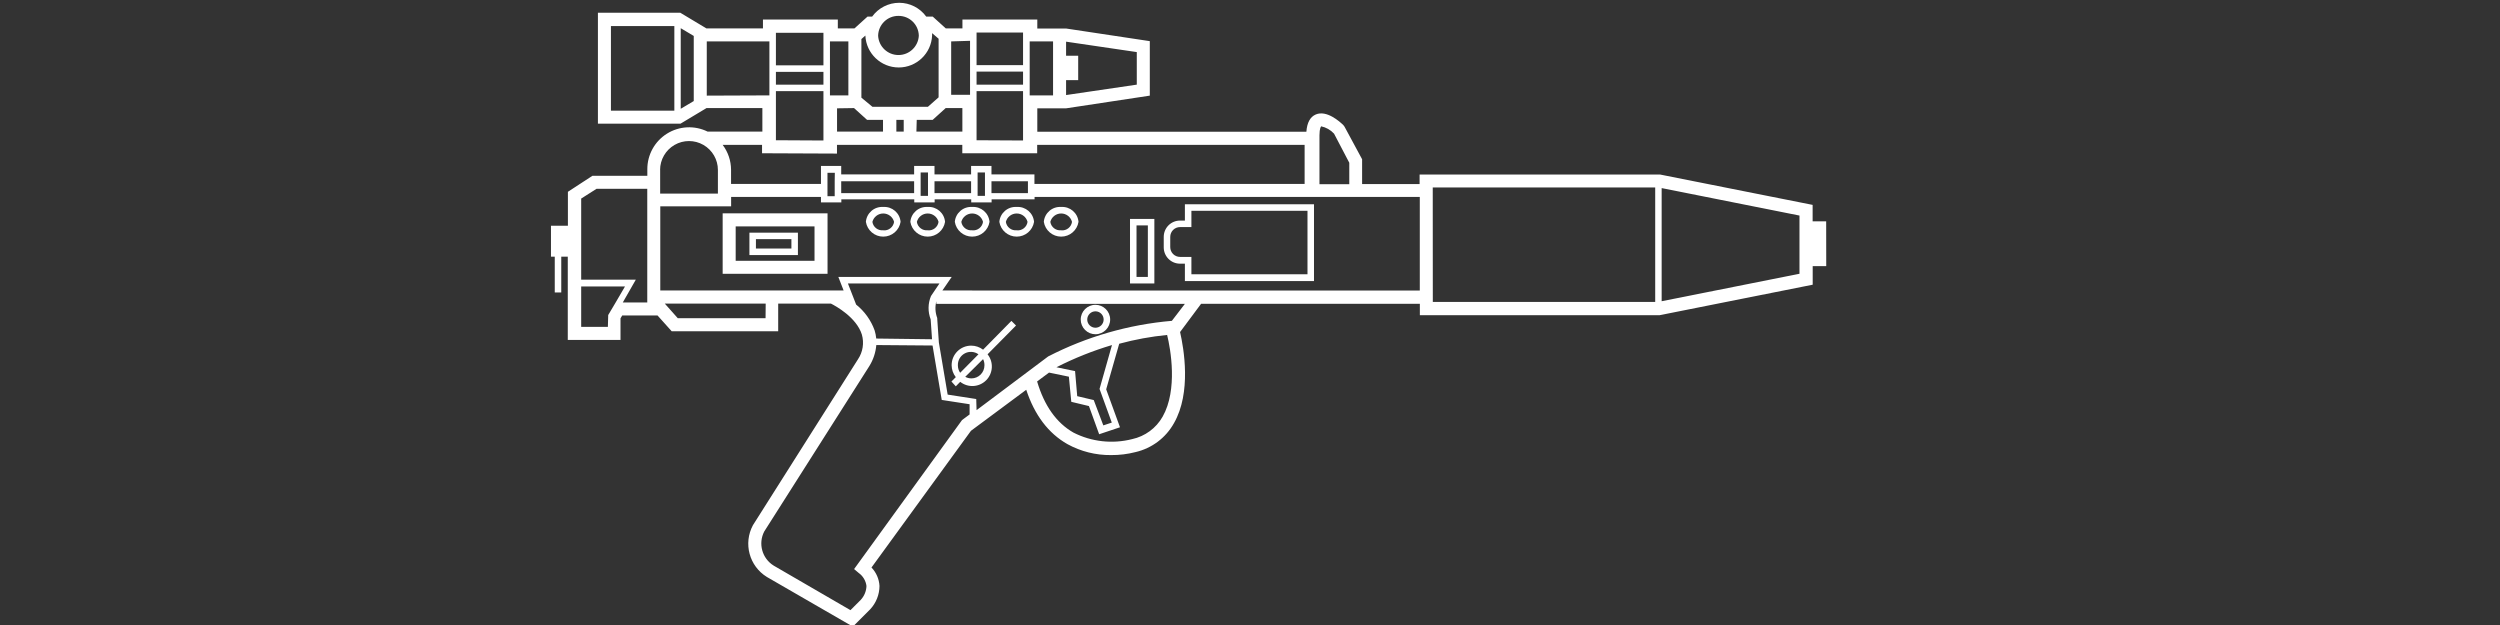 ﻿<?xml version="1.0" encoding="UTF-8" standalone="no"?>
<!DOCTYPE svg PUBLIC "-//W3C//DTD SVG 20010904//EN" "http://www.w3.org/TR/2001/REC-SVG-20010904/DTD/svg10.dtd">
<svg version="1.1" id="Frosty Editor v1.0.4.5" xmlns="http://www.w3.org/2000/svg" d1p1:xlink="http://www.w3.org/1999/xlink" viewBox="0 0 384 96" xmlns:d1p1="xmlns">
  <rect x="0" y="0" width="384" height="96" fill="#333333" stroke="none"/>
  <path stroke="none" fill="#ffffffff" d="M 163.000,35.370 C 162.187,35.459 161.449,34.889 161.330,34.080 161.527,33.321 162.211,32.791 162.995,32.791 163.779,32.791 164.463,33.321 164.660,34.080 164.546,34.889 163.813,35.463 163.000,35.380 163.000,35.377 163.000,35.373 163.000,35.370 Z M 163.000,31.790 C 161.633,31.692 160.442,32.714 160.330,34.080 160.543,35.387 161.671,36.347 162.995,36.347 164.319,36.347 165.448,35.387 165.660,34.080 165.548,32.718 164.364,31.698 163.000,31.790 163.000,31.790 163.000,31.790 163.000,31.790 Z " />
  <path stroke="none" fill="#ffffffff" d="M 156.170,35.370 C 155.357,35.459 154.619,34.889 154.500,34.080 154.697,33.321 155.381,32.791 156.165,32.791 156.949,32.791 157.633,33.321 157.830,34.080 157.716,34.889 156.983,35.463 156.170,35.380 156.170,35.377 156.170,35.373 156.170,35.370 Z M 156.170,31.790 C 154.803,31.692 153.612,32.714 153.500,34.080 153.713,35.387 154.841,36.347 156.165,36.347 157.489,36.347 158.618,35.387 158.830,34.080 158.718,32.718 157.534,31.698 156.170,31.790 156.170,31.790 156.170,31.790 156.170,31.790 Z " />
  <path stroke="none" fill="#ffffffff" d="M 149.330,35.370 C 148.517,35.459 147.779,34.889 147.660,34.080 147.857,33.321 148.541,32.791 149.325,32.791 150.109,32.791 150.793,33.321 150.990,34.080 150.876,34.889 150.143,35.463 149.330,35.380 149.330,35.377 149.330,35.373 149.330,35.370 Z M 149.330,31.790 C 147.963,31.692 146.772,32.714 146.660,34.080 146.873,35.387 148.001,36.347 149.325,36.347 150.649,36.347 151.778,35.387 151.990,34.080 151.878,32.718 150.694,31.698 149.330,31.790 149.330,31.790 149.330,31.790 149.330,31.790 Z " />
  <path stroke="none" fill="#ffffffff" d="M 142.500,35.370 C 141.687,35.459 140.949,34.889 140.830,34.080 141.027,33.321 141.711,32.791 142.495,32.791 143.279,32.791 143.963,33.321 144.160,34.080 144.046,34.889 143.313,35.463 142.500,35.380 142.500,35.377 142.500,35.373 142.500,35.370 Z M 142.500,31.790 C 141.133,31.692 139.942,32.714 139.830,34.080 140.043,35.387 141.171,36.347 142.495,36.347 143.819,36.347 144.948,35.387 145.160,34.080 145.048,32.718 143.864,31.698 142.500,31.790 142.500,31.790 142.500,31.790 142.500,31.790 Z " />
  <path stroke="none" fill="#ffffffff" d="M 135.670,35.370 C 134.857,35.459 134.119,34.889 134.000,34.080 134.197,33.321 134.881,32.791 135.665,32.791 136.449,32.791 137.133,33.321 137.330,34.080 137.216,34.889 136.483,35.463 135.670,35.380 135.670,35.377 135.670,35.373 135.670,35.370 Z M 135.670,31.790 C 134.303,31.692 133.112,32.714 133.000,34.080 133.213,35.387 134.341,36.347 135.665,36.347 136.989,36.347 138.118,35.387 138.330,34.080 138.218,32.718 137.034,31.698 135.670,31.790 135.670,31.790 135.670,31.790 135.670,31.790 Z " />
  <path stroke="none" fill="#ffffffff" d="M 113.000,34.770 C 117.037,34.770 121.073,34.770 125.110,34.770 125.110,36.533 125.110,38.297 125.110,40.060 121.073,40.060 117.037,40.060 113.000,40.060 113.000,38.297 113.000,36.533 113.000,34.770 Z M 111.000,42.060 C 116.370,42.060 121.740,42.060 127.110,42.060 127.110,38.963 127.110,35.867 127.110,32.770 121.740,32.770 116.370,32.770 111.000,32.770 111.000,35.867 111.000,38.963 111.000,42.060 Z " />
  <path stroke="none" fill="#ffffffff" d="M 116.110,36.730 C 117.927,36.730 119.743,36.730 121.560,36.730 121.560,37.213 121.560,37.697 121.560,38.180 119.743,38.180 117.927,38.180 116.110,38.180 116.110,37.697 116.110,37.213 116.110,36.730 Z M 115.110,39.180 C 117.593,39.180 120.077,39.180 122.560,39.180 122.560,38.033 122.560,36.887 122.560,35.740 120.077,35.740 117.593,35.740 115.110,35.740 115.110,36.887 115.110,38.033 115.110,39.180 Z " />
  <path stroke="none" fill="#ffffffff" d="M 200.830,42.130 C 194.887,42.130 188.943,42.130 183.000,42.130 183.000,41.240 183.000,40.350 183.000,39.460 182.417,39.460 181.833,39.460 181.250,39.460 180.852,39.460 180.471,39.302 180.189,39.021 179.908,38.739 179.750,38.358 179.750,37.960 179.750,37.433 179.750,36.907 179.750,36.380 179.750,35.982 179.908,35.601 180.189,35.319 180.471,35.038 180.852,34.880 181.250,34.880 181.833,34.880 182.417,34.880 183.000,34.880 183.000,34.047 183.000,33.213 183.000,32.380 188.943,32.380 194.887,32.380 200.830,32.380 200.830,35.630 200.830,38.880 200.830,42.130 Z M 182.000,31.380 C 182.000,32.213 182.000,33.047 182.000,33.880 181.750,33.880 181.500,33.880 181.250,33.880 180.587,33.880 179.951,34.143 179.482,34.612 179.013,35.081 178.750,35.717 178.750,36.380 178.750,36.920 178.750,37.460 178.750,38.000 178.750,38.663 179.013,39.299 179.482,39.768 179.951,40.237 180.587,40.500 181.250,40.500 181.500,40.500 181.750,40.500 182.000,40.500 182.000,41.390 182.000,42.280 182.000,43.170 188.610,43.170 195.220,43.170 201.830,43.170 201.830,39.240 201.830,35.310 201.830,31.380 195.220,31.380 188.610,31.380 182.000,31.380 Z " />
  <path stroke="none" fill="#ffffffff" d="M 174.570,34.620 C 175.150,34.620 175.730,34.620 176.310,34.620 176.310,37.260 176.310,39.900 176.310,42.540 175.730,42.540 175.150,42.540 174.570,42.540 174.570,39.900 174.570,37.260 174.570,34.620 Z M 173.570,43.540 C 174.817,43.540 176.063,43.540 177.310,43.540 177.310,40.237 177.310,36.933 177.310,33.630 176.063,33.630 174.817,33.630 173.570,33.630 173.570,36.933 173.570,40.237 173.570,43.540 Z " />
  <path stroke="none" fill="#ffffffff" d="M 276.400,42.050 C 269.343,43.457 262.287,44.863 255.230,46.270 255.230,40.477 255.230,34.683 255.230,28.890 262.287,30.297 269.343,31.703 276.400,33.110 276.400,36.090 276.400,39.070 276.400,42.050 Z M 220.070,28.790 C 231.460,28.790 242.850,28.790 254.240,28.790 254.240,34.653 254.240,40.517 254.240,46.380 242.853,46.380 231.467,46.380 220.080,46.380 220.077,40.517 220.073,34.653 220.070,28.790 Z M 144.750,44.620 C 145.227,43.927 145.703,43.233 146.180,42.540 140.377,42.540 134.573,42.540 128.770,42.540 129.040,43.233 129.310,43.927 129.580,44.620 120.193,44.620 110.807,44.620 101.420,44.620 101.420,40.310 101.420,36.000 101.420,31.690 105.047,31.690 108.673,31.690 112.300,31.690 112.300,31.210 112.300,30.730 112.300,30.250 116.900,30.250 121.500,30.250 126.100,30.250 126.100,30.530 126.100,30.810 126.100,31.090 127.143,31.090 128.187,31.090 129.230,31.090 129.230,30.933 129.230,30.777 129.230,30.620 132.963,30.620 136.697,30.620 140.430,30.620 140.430,30.777 140.430,30.933 140.430,31.090 141.473,31.090 142.517,31.090 143.560,31.090 143.560,30.933 143.560,30.777 143.560,30.620 145.433,30.620 147.307,30.620 149.180,30.620 149.180,30.777 149.180,30.933 149.180,31.090 150.223,31.090 151.267,31.090 152.310,31.090 152.310,30.933 152.310,30.777 152.310,30.620 154.510,30.620 156.710,30.620 158.910,30.620 158.910,30.497 158.910,30.373 158.910,30.250 178.633,30.250 198.357,30.250 218.080,30.250 218.080,35.043 218.080,39.837 218.080,44.630 193.637,44.627 169.193,44.623 144.750,44.620 Z M 180.000,49.280 C 173.371,49.846 166.916,51.705 161.000,54.750 157.333,57.500 153.667,60.250 150.000,63.000 149.983,62.430 149.967,61.860 149.950,61.290 148.487,61.063 147.023,60.837 145.560,60.610 145.110,57.943 144.660,55.277 144.210,52.610 144.127,51.397 144.043,50.183 143.960,48.970 143.960,48.930 143.960,48.890 143.960,48.850 143.650,48.025 143.601,47.124 143.820,46.270 143.820,46.403 143.820,46.537 143.820,46.670 156.547,46.670 169.273,46.670 182.000,46.670 181.333,47.540 180.667,48.410 180.000,49.280 Z M 162.270,56.410 C 165.004,55.017 167.859,53.875 170.800,53.000 170.163,55.247 169.527,57.493 168.890,59.740 169.517,61.463 170.143,63.187 170.770,64.910 170.337,65.053 169.903,65.197 169.470,65.340 168.980,64.043 168.490,62.747 168.000,61.450 167.153,61.250 166.307,61.050 165.460,60.850 165.350,59.567 165.240,58.283 165.130,57.000 164.177,56.803 163.223,56.607 162.270,56.410 Z M 178.580,64.000 C 177.581,65.767 175.874,67.022 173.890,67.450 170.868,68.218 167.670,67.863 164.890,66.450 162.270,64.960 160.400,62.310 159.300,58.590 159.910,58.137 160.520,57.683 161.130,57.230 162.147,57.440 163.163,57.650 164.180,57.860 164.303,59.147 164.427,60.433 164.550,61.720 165.453,61.937 166.357,62.153 167.260,62.370 167.783,63.813 168.307,65.257 168.830,66.700 169.897,66.343 170.963,65.987 172.030,65.630 171.323,63.687 170.617,61.743 169.910,59.800 170.577,57.467 171.243,55.133 171.910,52.800 174.321,52.146 176.783,51.694 179.270,51.450 179.800,53.590 180.930,59.860 178.580,64.000 178.580,64.000 178.580,64.000 178.580,64.000 Z M 131.190,87.410 C 131.427,87.610 131.663,87.810 131.900,88.010 132.559,88.481 132.990,89.206 133.090,90.010 133.064,90.803 132.751,91.560 132.210,92.140 131.683,92.667 131.157,93.193 130.630,93.720 126.700,91.440 122.770,89.160 118.840,86.880 117.056,85.780 116.423,83.490 117.390,81.630 122.770,73.163 128.150,64.697 133.530,56.230 134.138,55.253 134.505,54.146 134.600,53.000 137.480,53.023 140.360,53.047 143.240,53.070 143.710,55.857 144.180,58.643 144.650,61.430 146.077,61.650 147.503,61.870 148.930,62.090 148.930,62.613 148.930,63.137 148.930,63.660 148.543,63.947 148.157,64.233 147.770,64.520 142.243,72.150 136.717,79.780 131.190,87.410 Z M 131.500,46.780 C 131.080,45.700 130.660,44.620 130.240,43.540 134.927,43.540 139.613,43.540 144.300,43.540 143.867,44.183 143.433,44.827 143.000,45.470 142.522,46.612 142.504,47.895 142.950,49.050 143.020,50.070 143.090,51.090 143.160,52.110 140.303,52.073 137.447,52.037 134.590,52.000 134.551,51.572 134.467,51.150 134.340,50.740 133.776,49.184 132.793,47.814 131.500,46.780 131.500,46.780 131.500,46.780 131.500,46.780 Z M 117.590,48.880 C 113.097,48.880 108.603,48.880 104.110,48.880 103.443,48.130 102.777,47.380 102.110,46.630 107.277,46.630 112.443,46.630 117.610,46.630 117.603,47.380 117.597,48.130 117.590,48.880 Z M 99.420,46.460 C 98.167,46.460 96.913,46.460 95.660,46.460 96.327,45.293 96.993,44.127 97.660,42.960 94.863,42.960 92.067,42.960 89.270,42.960 89.270,38.807 89.270,34.653 89.270,30.500 90.057,30.000 90.843,29.500 91.630,29.000 94.227,29.000 96.823,29.000 99.420,29.000 99.420,34.833 99.420,40.667 99.420,46.500 99.420,46.487 99.420,46.473 99.420,46.460 Z M 93.370,50.210 C 92.003,50.210 90.637,50.210 89.270,50.210 89.270,48.140 89.270,46.070 89.270,44.000 91.513,44.000 93.757,44.000 96.000,44.000 95.513,44.833 95.027,45.667 94.540,46.500 94.540,46.500 94.540,46.500 94.540,46.500 94.167,47.130 93.793,47.760 93.420,48.390 93.403,48.997 93.387,49.603 93.370,50.210 Z M 101.390,26.110 C 101.389,24.523 102.235,23.056 103.609,22.262 104.983,21.468 106.677,21.468 108.051,22.262 109.425,23.056 110.271,24.523 110.270,26.110 110.270,27.320 110.270,28.530 110.270,29.740 107.313,29.740 104.357,29.740 101.400,29.740 101.400,28.513 101.400,27.287 101.400,26.060 101.397,26.077 101.393,26.093 101.390,26.110 Z M 152.290,27.840 C 154.157,27.840 156.023,27.840 157.890,27.840 157.890,28.450 157.890,29.060 157.890,29.670 156.023,29.670 154.157,29.670 152.290,29.670 152.290,29.060 152.290,28.450 152.290,27.840 Z M 150.160,29.670 C 150.160,28.610 150.160,27.550 150.160,26.490 150.537,26.490 150.913,26.490 151.290,26.490 151.290,27.690 151.290,28.890 151.290,30.090 150.913,30.090 150.537,30.090 150.160,30.090 150.160,29.950 150.160,29.810 150.160,29.670 Z M 143.540,27.840 C 145.413,27.840 147.287,27.840 149.160,27.840 149.160,28.450 149.160,29.060 149.160,29.670 147.287,29.670 145.413,29.670 143.540,29.670 143.540,29.060 143.540,28.450 143.540,27.840 Z M 141.410,29.670 C 141.410,28.610 141.410,27.550 141.410,26.490 141.787,26.490 142.163,26.490 142.540,26.490 142.540,27.690 142.540,28.890 142.540,30.090 142.163,30.090 141.787,30.090 141.410,30.090 141.410,29.950 141.410,29.810 141.410,29.670 Z M 129.210,27.840 C 132.943,27.840 136.677,27.840 140.410,27.840 140.410,28.450 140.410,29.060 140.410,29.670 136.677,29.670 132.943,29.670 129.210,29.670 129.210,29.060 129.210,28.450 129.210,27.840 Z M 128.210,27.840 C 128.210,28.607 128.210,29.373 128.210,30.140 127.840,30.140 127.470,30.140 127.100,30.140 127.100,28.940 127.100,27.740 127.100,26.540 127.477,26.540 127.853,26.540 128.230,26.540 128.223,26.973 128.217,27.407 128.210,27.840 Z M 128.560,23.590 C 128.560,23.143 128.560,22.697 128.560,22.250 134.977,22.250 141.393,22.250 147.810,22.250 147.810,22.680 147.810,23.110 147.810,23.540 151.643,23.540 155.477,23.540 159.310,23.540 159.310,23.110 159.310,22.680 159.310,22.250 173.003,22.250 186.697,22.250 200.390,22.250 200.390,24.250 200.390,26.250 200.390,28.250 186.557,28.250 172.723,28.250 158.890,28.250 158.890,27.763 158.890,27.277 158.890,26.790 156.690,26.790 154.490,26.790 152.290,26.790 152.290,26.357 152.290,25.923 152.290,25.490 151.247,25.490 150.203,25.490 149.160,25.490 149.160,25.923 149.160,26.357 149.160,26.790 147.287,26.790 145.413,26.790 143.540,26.790 143.540,26.357 143.540,25.923 143.540,25.490 142.497,25.490 141.453,25.490 140.410,25.490 140.410,25.923 140.410,26.357 140.410,26.790 136.677,26.790 132.943,26.790 129.210,26.790 129.210,26.357 129.210,25.923 129.210,25.490 128.173,25.490 127.137,25.490 126.100,25.490 126.100,26.410 126.100,27.330 126.100,28.250 121.497,28.250 116.893,28.250 112.290,28.250 112.290,27.520 112.290,26.790 112.290,26.060 112.281,24.684 111.828,23.348 111.000,22.250 113.017,22.250 115.033,22.250 117.050,22.250 117.050,22.680 117.050,23.110 117.050,23.540 120.887,23.557 124.723,23.573 128.560,23.590 Z M 108.560,14.690 C 108.560,11.913 108.560,9.137 108.560,6.360 111.767,6.360 114.973,6.360 118.180,6.360 118.180,9.123 118.180,11.887 118.180,14.650 114.973,14.663 111.767,14.677 108.560,14.690 Z M 106.560,15.520 C 105.893,15.917 105.227,16.313 104.560,16.710 104.560,12.583 104.560,8.457 104.560,4.330 105.227,4.727 105.893,5.123 106.560,5.520 106.560,8.853 106.560,12.187 106.560,15.520 Z M 93.840,4.000 C 97.087,4.000 100.333,4.000 103.580,4.000 103.580,8.333 103.580,12.667 103.580,17.000 100.333,17.000 97.087,17.000 93.840,17.000 93.840,12.667 93.840,8.333 93.840,4.000 Z M 130.310,6.360 C 130.310,9.123 130.310,11.887 130.310,14.650 129.367,14.650 128.423,14.650 127.480,14.650 127.480,11.887 127.480,9.123 127.480,6.360 128.423,6.360 129.367,6.360 130.310,6.360 Z M 132.310,6.000 C 132.513,5.820 132.717,5.640 132.920,5.460 132.920,5.460 132.920,5.460 132.920,5.460 133.041,8.202 135.300,10.364 138.045,10.364 140.790,10.364 143.049,8.202 143.170,5.460 143.170,5.330 143.170,5.220 143.170,5.090 143.503,5.377 143.837,5.663 144.170,5.950 144.170,8.950 144.170,11.950 144.170,14.950 143.623,15.433 143.077,15.917 142.530,16.400 139.687,16.400 136.843,16.400 134.000,16.400 133.437,15.933 132.873,15.467 132.310,15.000 132.310,12.000 132.310,9.000 132.310,6.000 Z M 138.000,2.440 C 139.708,2.423 141.108,3.792 141.130,5.500 141.036,7.157 139.665,8.453 138.005,8.453 136.345,8.453 134.974,7.157 134.880,5.500 134.902,3.796 136.296,2.429 138.000,2.440 138.000,2.440 138.000,2.440 138.000,2.440 Z M 140.810,18.410 C 141.627,18.410 142.443,18.410 143.260,18.410 143.927,17.807 144.593,17.203 145.260,16.600 146.113,16.600 146.967,16.600 147.820,16.600 147.820,17.803 147.820,19.007 147.820,20.210 145.467,20.210 143.113,20.210 140.760,20.210 140.777,19.610 140.793,19.010 140.810,18.410 Z M 137.680,18.410 C 138.057,18.410 138.433,18.410 138.810,18.410 138.810,19.010 138.810,19.610 138.810,20.210 138.433,20.210 138.057,20.210 137.680,20.210 137.680,19.610 137.680,19.010 137.680,18.410 Z M 131.180,16.600 C 131.847,17.203 132.513,17.807 133.180,18.410 133.997,18.410 134.813,18.410 135.630,18.410 135.630,19.010 135.630,19.610 135.630,20.210 133.277,20.210 130.923,20.210 128.570,20.210 128.570,19.020 128.570,17.830 128.570,16.640 129.440,16.627 130.310,16.613 131.180,16.600 Z M 119.180,11.040 C 121.613,11.040 124.047,11.040 126.480,11.040 126.480,11.693 126.480,12.347 126.480,13.000 124.047,13.000 121.613,13.000 119.180,13.000 119.180,12.347 119.180,11.693 119.180,11.040 Z M 119.180,5.040 C 121.613,5.040 124.047,5.040 126.480,5.040 126.480,6.707 126.480,8.373 126.480,10.040 124.047,10.040 121.613,10.040 119.180,10.040 119.180,8.373 119.180,6.707 119.180,5.040 Z M 119.180,21.540 C 119.180,19.027 119.180,16.513 119.180,14.000 121.613,14.000 124.047,14.000 126.480,14.000 126.480,16.527 126.480,19.053 126.480,21.580 124.047,21.567 121.613,21.553 119.180,21.540 Z M 149.000,6.270 C 149.000,9.033 149.000,11.797 149.000,14.560 148.033,14.560 147.067,14.560 146.100,14.560 146.100,11.827 146.100,9.093 146.100,6.360 147.067,6.330 148.033,6.300 149.000,6.270 Z M 150.000,11.000 C 152.380,11.000 154.760,11.000 157.140,11.000 157.140,11.667 157.140,12.333 157.140,13.000 154.760,13.000 152.380,13.000 150.000,13.000 150.000,12.333 150.000,11.667 150.000,11.000 Z M 150.000,5.000 C 152.380,5.000 154.760,5.000 157.140,5.000 157.140,6.667 157.140,8.333 157.140,10.000 154.760,10.000 152.380,10.000 150.000,10.000 150.000,8.333 150.000,6.667 150.000,5.000 Z M 150.000,21.540 C 150.000,19.027 150.000,16.513 150.000,14.000 152.380,14.000 154.760,14.000 157.140,14.000 157.140,16.527 157.140,19.053 157.140,21.580 154.760,21.567 152.380,21.553 150.000,21.540 Z M 161.750,6.360 C 161.750,9.123 161.750,11.887 161.750,14.650 160.553,14.650 159.357,14.650 158.160,14.650 158.160,11.887 158.160,9.123 158.160,6.360 159.357,6.360 160.553,6.360 161.750,6.360 Z M 174.610,8.000 C 174.610,9.667 174.610,11.333 174.610,13.000 170.990,13.533 167.370,14.067 163.750,14.600 163.750,13.837 163.750,13.073 163.750,12.310 164.370,12.310 164.990,12.310 165.610,12.310 165.610,11.060 165.610,9.810 165.610,8.560 164.990,8.560 164.370,8.560 163.750,8.560 163.750,7.840 163.750,7.120 163.750,6.400 167.370,6.933 170.990,7.467 174.610,8.000 Z M 202.910,19.400 C 203.679,19.556 204.379,19.952 204.910,20.530 205.690,22.020 206.470,23.510 207.250,25.000 207.250,26.097 207.250,27.193 207.250,28.290 205.723,28.290 204.197,28.290 202.670,28.290 202.670,25.790 202.670,23.290 202.670,20.790 202.670,19.680 202.910,19.440 202.910,19.440 202.910,19.427 202.910,19.413 202.910,19.400 Z M 280.500,34.000 C 279.807,34.000 279.113,34.000 278.420,34.000 278.420,33.157 278.420,32.313 278.420,31.470 270.613,29.917 262.807,28.363 255.000,26.810 242.683,26.810 230.367,26.810 218.050,26.810 218.050,27.297 218.050,27.783 218.050,28.270 215.107,28.270 212.163,28.270 209.220,28.270 209.220,27.000 209.220,25.730 209.220,24.460 208.320,22.793 207.420,21.127 206.520,19.460 206.460,19.380 206.400,19.300 206.340,19.220 205.770,18.660 203.770,16.880 202.110,17.580 201.250,17.940 200.760,18.840 200.660,20.230 186.883,20.230 173.107,20.230 159.330,20.230 159.330,19.033 159.330,17.837 159.330,16.640 160.803,16.640 162.277,16.640 163.750,16.640 163.750,16.640 163.750,16.640 163.750,16.640 168.037,15.990 172.323,15.340 176.610,14.690 176.610,11.900 176.610,9.110 176.610,6.320 172.323,5.673 168.037,5.027 163.750,4.380 163.750,4.380 163.750,4.380 163.750,4.380 162.277,4.380 160.803,4.380 159.330,4.380 159.330,3.920 159.330,3.460 159.330,3.000 155.497,3.000 151.663,3.000 147.830,3.000 147.830,3.453 147.830,3.907 147.830,4.360 146.977,4.360 146.123,4.360 145.270,4.360 144.603,3.757 143.937,3.153 143.270,2.550 142.937,2.550 142.603,2.550 142.270,2.550 142.270,2.550 142.270,2.550 142.270,2.550 141.305,1.218 139.760,0.429 138.115,0.429 136.470,0.429 134.925,1.218 133.960,2.550 133.723,2.550 133.487,2.550 133.250,2.550 132.583,3.153 131.917,3.757 131.250,4.360 130.397,4.360 129.543,4.360 128.690,4.360 128.690,3.907 128.690,3.453 128.690,3.000 124.857,3.000 121.023,3.000 117.190,3.000 117.190,3.453 117.190,3.907 117.190,4.360 114.293,4.360 111.397,4.360 108.500,4.360 107.167,3.560 105.833,2.760 104.500,1.960 100.280,1.960 96.060,1.960 91.840,1.960 91.840,7.640 91.840,13.320 91.840,19.000 96.067,19.000 100.293,19.000 104.520,19.000 105.853,18.200 107.187,17.400 108.520,16.600 111.380,16.600 114.240,16.600 117.100,16.600 117.100,17.803 117.100,19.007 117.100,20.210 114.293,20.210 111.487,20.210 108.680,20.210 108.680,20.210 108.680,20.210 108.680,20.210 106.687,19.231 104.331,19.352 102.448,20.528 100.565,21.705 99.424,23.770 99.430,25.990 99.430,26.327 99.430,26.663 99.430,27.000 96.620,27.000 93.810,27.000 91.000,27.000 89.743,27.820 88.487,28.640 87.230,29.460 87.230,31.197 87.230,32.933 87.230,34.670 86.363,34.670 85.497,34.670 84.630,34.670 84.630,36.253 84.630,37.837 84.630,39.420 84.823,39.420 85.017,39.420 85.210,39.420 85.210,41.253 85.210,43.087 85.210,44.920 85.543,44.920 85.877,44.920 86.210,44.920 86.210,43.087 86.210,41.253 86.210,39.420 86.543,39.420 86.877,39.420 87.210,39.420 87.210,43.683 87.210,47.947 87.210,52.210 89.910,52.210 92.610,52.210 95.310,52.210 95.310,51.107 95.310,50.003 95.310,48.900 95.397,48.753 95.483,48.607 95.570,48.460 97.380,48.460 99.190,48.460 101.000,48.460 101.723,49.267 102.447,50.073 103.170,50.880 108.623,50.880 114.077,50.880 119.530,50.880 119.530,49.463 119.530,48.047 119.530,46.630 122.230,46.630 124.930,46.630 127.630,46.630 128.420,47.030 131.560,48.770 132.380,51.380 132.757,52.684 132.533,54.088 131.770,55.210 126.397,63.697 121.023,72.183 115.650,80.670 114.146,83.469 115.084,86.955 117.790,88.620 122.193,91.163 126.597,93.707 131.000,96.250 131.890,95.360 132.780,94.470 133.670,93.580 134.576,92.607 135.083,91.329 135.090,90.000 135.031,88.940 134.594,87.936 133.860,87.170 138.953,80.170 144.047,73.170 149.140,66.170 151.970,64.070 154.800,61.970 157.630,59.870 158.910,63.750 161.030,66.560 163.960,68.220 166.011,69.348 168.319,69.927 170.660,69.900 171.928,69.911 173.192,69.756 174.420,69.440 176.925,68.859 179.068,67.246 180.320,65.000 183.020,60.290 181.840,53.540 181.260,51.000 182.337,49.553 183.413,48.107 184.490,46.660 195.690,46.660 206.890,46.660 218.090,46.660 218.090,47.243 218.090,47.827 218.090,48.410 230.373,48.410 242.657,48.410 254.940,48.410 262.770,46.850 270.600,45.290 278.430,43.730 278.430,42.780 278.430,41.830 278.430,40.880 279.123,40.880 279.817,40.880 280.510,40.880 280.507,38.587 280.503,36.293 280.500,34.000 Z " />
  <path stroke="none" fill="#ffffffff" d="M 168.290,47.820 C 168.982,47.836 169.531,48.408 169.520,49.100 169.509,49.791 168.942,50.345 168.250,50.340 167.558,50.334 167.000,49.772 167.000,49.080 167.000,48.740 167.137,48.415 167.380,48.178 167.623,47.941 167.951,47.812 168.290,47.820 168.290,47.820 168.290,47.820 168.290,47.820 Z M 168.290,51.340 C 169.534,51.323 170.531,50.304 170.520,49.060 170.509,47.816 169.494,46.815 168.250,46.820 167.006,46.826 166.000,47.836 166.000,49.080 166.000,49.685 166.242,50.264 166.673,50.689 167.103,51.114 167.686,51.348 168.290,51.340 168.290,51.340 168.290,51.340 168.290,51.340 Z " />
  <path stroke="none" fill="#ffffffff" d="M 147.130,56.120 C 147.103,55.359 147.510,54.648 148.181,54.287 148.852,53.926 149.670,53.978 150.290,54.420 149.353,55.367 148.417,56.313 147.480,57.260 147.252,56.927 147.130,56.533 147.130,56.130 147.130,56.127 147.130,56.123 147.130,56.120 Z M 151.210,56.120 C 151.210,56.650 150.999,57.159 150.624,57.534 150.249,57.909 149.740,58.120 149.210,58.120 148.878,58.120 148.552,58.038 148.260,57.880 149.173,56.973 150.087,56.067 151.000,55.160 151.150,55.461 151.223,55.794 151.210,56.130 151.210,56.127 151.210,56.123 151.210,56.120 Z M 146.810,59.340 C 147.037,59.110 147.263,58.880 147.490,58.650 148.687,59.594 150.402,59.490 151.476,58.408 152.551,57.326 152.643,55.610 151.690,54.420 153.147,52.947 154.603,51.473 156.060,50.000 155.823,49.763 155.587,49.527 155.350,49.290 153.900,50.763 152.450,52.237 151.000,53.710 150.475,53.307 149.832,53.089 149.170,53.090 148.374,53.090 147.611,53.406 147.049,53.969 146.486,54.531 146.170,55.294 146.170,56.090 146.173,56.757 146.398,57.405 146.810,57.930 146.587,58.153 146.363,58.377 146.140,58.600 146.363,58.847 146.587,59.093 146.810,59.340 Z " />
</svg>